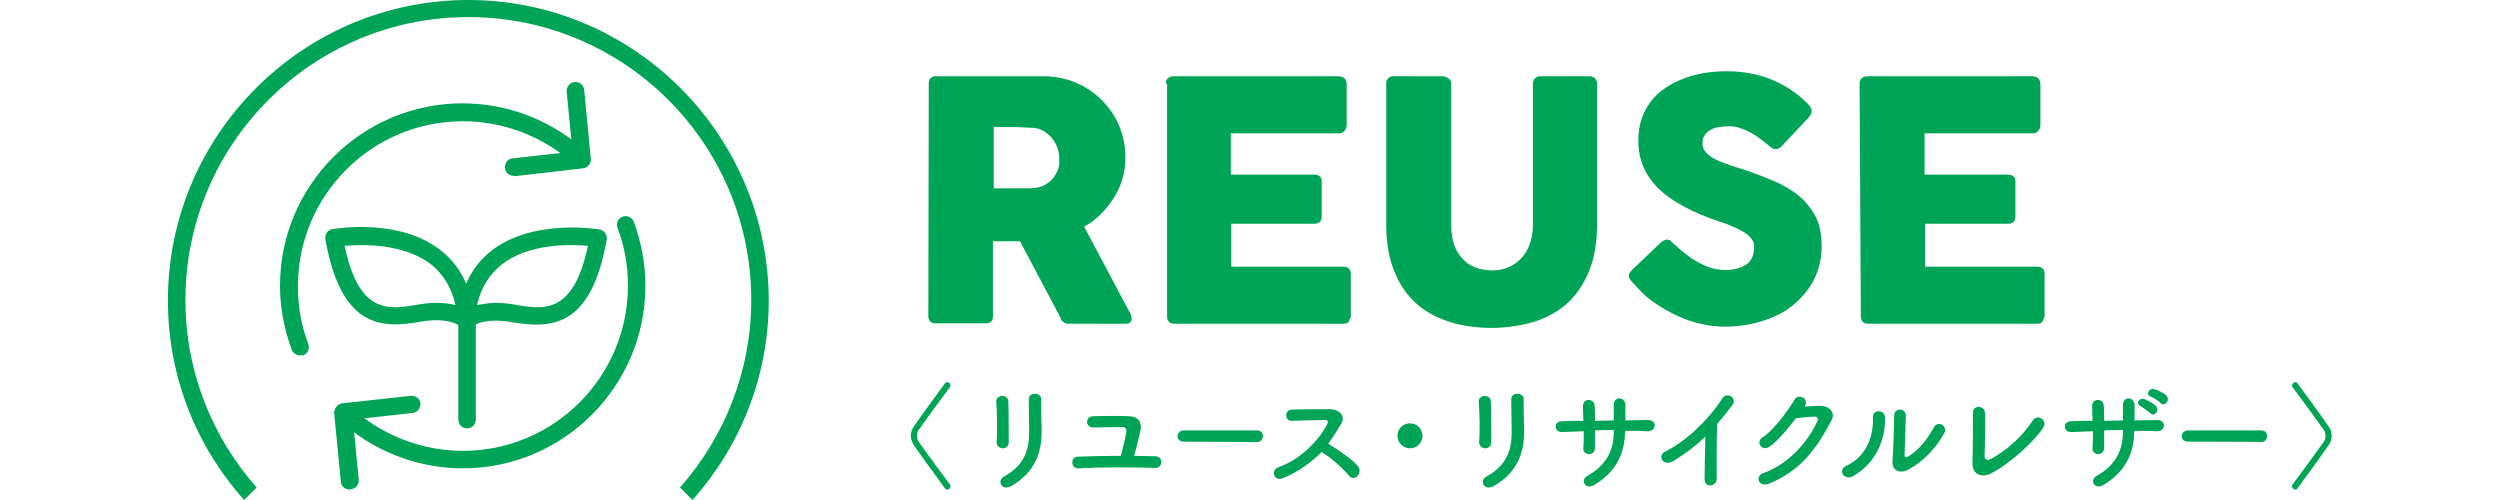 <svg version="1.1" id="レイヤー_1" xmlns="http://www.w3.org/2000/svg" x="0" y="0" viewBox="0 0 600 120" xml:space="preserve"><style>.st0{fill:#00a456}</style><g id="b"><g id="c"><path class="st0" d="M112.4 0C72.7 0 40.3 32.3 40.3 72.1c0 18.4 6.9 35.2 18.3 47.9l3-3C51 105 44.5 89.3 44.5 72c0-37.4 30.4-67.9 67.9-67.9s67.9 30.4 67.9 67.9c0 17.2-6.5 33-17.1 45l3 3c11.4-12.8 18.3-29.6 18.3-47.9C184.4 32.3 152.1 0 112.4 0z"/><path class="st0" d="M111.9 79c-.6 0-1.1-.2-1.5-.7 0 0-2.5-2.3-9.4-1.1-9.5 1.7-19.1 1.5-22.9-19.7-.1-.5 0-1.1.3-1.6s.8-.8 1.3-.9c.7-.1 16.1-2.8 26.1 5.1 4.8 3.8 7.6 9.4 8 16.5.1.9-.4 1.7-1.3 2.1 0 .3-.3.3-.6.3zM82.7 59c3.5 16.6 10.7 15.3 17.6 14.1 4-.7 6.9-.4 9 .1-.9-4.1-2.9-7.4-5.9-9.8-6.6-5-16.4-4.8-20.7-4.4z"/><path class="st0" d="M112.1 102.8c-1.2 0-2.1-.9-2.1-2.1V76.9c0-1.2.9-2.1 2.1-2.1s2.1.9 2.1 2.1v23.8c0 1.2-.9 2.1-2.1 2.1z"/><path class="st0" d="M111.9 79c-.3 0-.6-.1-.8-.2-.8-.3-1.3-1.2-1.2-2.1.5-7.2 3.2-12.7 8-16.5 10-7.8 25.5-5.2 26.1-5.1.5.1 1 .4 1.3.9.3.5.4 1 .3 1.6-3.8 21.2-13.4 21.3-22.9 19.7-6.9-1.2-9.4 1.1-9.4 1.1-.3.4-.8.7-1.4.6zm7.1-6.3c1.3 0 2.8.1 4.5.4 6.9 1.2 14.1 2.5 17.6-14.1-4.3-.4-14.2-.6-20.7 4.5-3 2.4-5 5.6-5.9 9.7 1.2-.2 2.7-.5 4.5-.5zM72 85.3c-.8 0-1.7-.5-2-1.4-1.8-4.9-2.8-10.1-2.8-15.3 0-24.2 19.7-43.8 43.8-43.8 10.2 0 20.2 3.6 28.1 10.2.9.7 1 2.1.3 3-.7.9-2.1 1-2.9.3-7.1-5.9-16.1-9.2-25.4-9.2-21.9 0-39.6 17.8-39.6 39.6 0 4.8.8 9.4 2.5 13.9.4 1.1-.2 2.3-1.2 2.7-.3-.1-.6 0-.8 0z"/><path class="st0" d="M123.3 42.2c-1.1 0-2-.8-2.1-1.9-.1-1.2.7-2.2 1.8-2.3l14.4-1.6L136 22c-.1-1.1.7-2.2 1.9-2.3 1.2-.1 2.2.7 2.3 1.9l1.6 16.5c.1 1.1-.7 2.2-1.9 2.3l-16.5 1.9c.1-.1 0-.1-.1-.1zm-12.2 70.2c-10.2 0-20.2-3.6-28.1-10.2-.9-.7-1-2.1-.3-2.9.7-.9 2.1-1 3-.3 7.1 5.9 16.1 9.2 25.4 9.2 21.9 0 39.6-17.8 39.6-39.6 0-4.8-.8-9.5-2.5-13.9-.4-1.1.1-2.3 1.2-2.7s2.3.2 2.7 1.2c1.8 4.9 2.8 10.1 2.8 15.4 0 24.1-19.7 43.8-43.8 43.8z"/><path class="st0" d="M83.9 117.5c-1.1 0-2-.8-2.1-1.9l-1.6-16.5c0-1.1.8-2.1 1.9-2.3L98.6 95c1.2-.1 2.2.7 2.3 1.8s-.7 2.2-1.8 2.3l-14.4 1.6 1.4 14.4c.1 1.2-.7 2.2-1.9 2.3-.2.1-.2.1-.3.1zm143.4 0c-.2 0-.4-.1-.5-.3-2.4-3.3-5.1-6.9-7.5-10.4-.4-.7-.7-1.4-.7-2.2s.2-1.5.7-2.2c2.4-3.5 5.1-7.1 7.5-10.4.1-.2.3-.3.5-.3.4 0 .8.3.8.8 0 .1 0 .3-.1.4-2.1 2.8-5.7 7.7-7.6 10.4-.2.3-.3.8-.3 1.3s.1.9.3 1.3c1.9 2.7 5.5 7.6 7.6 10.4.1.1.1.3.1.4.1.4-.3.8-.8.8zm13.4-9.9c-.7 0-1.5-.5-1.5-1.4.2-2.8.1-7.2-.1-9.8-.1-1.7 2.8-1.9 2.9-.1.1 2.5.1 7.3.1 9.9 0 .9-.7 1.4-1.4 1.4zm.2 6.8c5-2.7 6.1-6.5 6.1-10.7 0-2.2-.1-5.7-.1-7.9 0-1.8 3-1.7 3 0-.1 2.4.1 5.5.1 7.8 0 4.8-1.5 9.7-7.2 13-2.4 1.4-3.6-1.2-1.9-2.2zm36.4-4.9c1 0 1.5.8 1.4 1.5 0 .7-.6 1.4-1.5 1.3-5.7-.2-13.3-.2-18.4.1-1.8.1-2-2.8-.1-2.8 2.6-.1 6.4-.2 10.3-.2.5-1.8 1.1-4.3 1.3-5.6.1-.7 0-1.3-1-1.3-1.6 0-4.2 0-6.8.1-2.1.1-2.1-2.7-.2-2.7 3.4-.1 6.9-.1 8.8 0 2.3.1 3 1.7 2.6 3.5-.4 1.9-1 4.2-1.5 6 1.7 0 3.5.1 5.1.1zm6.8-3.5c-1 0-1.5-.7-1.5-1.3s.5-1.4 1.5-1.4h17.6c1 0 1.4.7 1.4 1.4s-.5 1.4-1.4 1.4l-17.6-.1zm23.7 8.8c-2 .8-3-2-.9-2.7 5.1-1.8 9.5-6.2 11.7-10.4.2-.5.1-.9-.5-.9-1.8 0-5.6.1-8.1.2-1.7.1-1.8-2.6 0-2.7 2-.1 6.2-.1 9-.1 2.5 0 4 1.6 2.9 3.5-1 1.7-2 3.2-3.1 4.8 2.3 1.4 5.9 3.8 7.2 5.5 1.1 1.6-1 3.8-2.3 2.1-1.4-1.7-4.3-4.3-6.5-5.6-2.6 2.5-5.6 4.8-9.4 6.3zm30.6-7.2c-1.6 0-3-1.3-3-3s1.3-3 3-3 3 1.3 3 3-1.4 3-3 3zm18.1 0c-.7 0-1.5-.5-1.5-1.4.2-2.8.1-7.2-.1-9.8-.1-1.7 2.8-1.9 2.9-.1.1 2.5.1 7.3.1 9.9 0 .9-.7 1.4-1.4 1.4zm.2 6.8c5-2.7 6.1-6.5 6.1-10.7 0-2.2-.1-5.7-.1-7.9 0-1.8 3-1.7 3 0-.1 2.4.1 5.5.1 7.8 0 4.8-1.5 9.7-7.2 13-2.4 1.4-3.6-1.2-1.9-2.2zm33.3-10.8c0 5.3-2.3 9.8-7.4 12.8-2.2 1.3-3.4-1.3-1.6-2.2 4.3-2.4 6.3-5.9 6.3-10.4v-.6c-1.5 0-3 0-4.5.1v4.2c0 .9-.7 1.5-1.4 1.5s-1.5-.5-1.4-1.4c.1-1.2.1-2.6.1-4.1-1.8.1-3.5.1-5.1.2-2.2.1-2.1-2.6-.2-2.6 1.7-.1 3.4-.1 5.2-.1 0-1.3-.1-2.6-.1-3.5-.1-1.9 2.7-2.1 2.8-.1.1.9.1 2.2.1 3.6 1.5 0 3-.1 4.5-.1v-3.6c-.1-2.3 2.8-2.2 2.8 0v3.6c1.8 0 3.6-.1 5.3-.1 2.6 0 2 2.8.1 2.7-1.7-.1-3.5-.1-5.3-.1l-.2.2zm11.7 7c-2.6 1.6-4-1.3-2.1-2.2 5.1-2.5 10.5-7.7 13.7-12.7 1.2-1.9 3.7-.1 2.5 1.5-1.3 1.7-2.5 3.2-3.7 4.6-.1 2.9-.1 10.2-.1 13 .1 2.1-3 2.4-2.9.1 0-2.2.1-6.8.2-10.1-2.3 2.2-4.7 4-7.6 5.8zm31.2-13c1.2-.1 2.6-.2 3.7-.2 2.2-.1 4 1.4 3 3.4-3.4 6.5-7.3 12.2-15.1 15.3-2.4.9-3.5-1.8-1.2-2.6 6.2-2.2 10.8-7.8 12.9-12.5.2-.5 0-1.1-.7-1-1.2 0-3.2.2-4.5.4-1.9 2.5-4.4 5.5-6.3 6.8-1.9 1.3-3.5-1.2-1.6-2.3 2.7-1.7 6.3-6.8 7.6-9 .9-1.6 3.7-.2 2.4 1.7h-.2zm10.2 14.2c4.1-1.8 6.6-6.2 6.4-11.5-.1-2.2 2.8-2 2.9-.2.2 5.3-2.2 11.1-7.7 14.2-2.2 1.1-3.7-1.5-1.6-2.5zm14.7 1c-1.8.9-3.8.2-3.6-2.2.2-2.5.4-9.2.4-10.8 0-2 2.8-2 2.8 0 0 1.1-.3 8.5-.3 9.4 0 .6.3.7.8.4 2.4-1.4 4.6-4 6.2-7 1-1.9 3.5-.3 2.5 1.4-1.9 3.4-5 6.9-8.8 8.8zm19.9.9c-1.9.9-4.4.4-4.3-2.6.1-3.2.1-10 .1-11.9-.1-2.2 2.9-1.9 2.9-.1.1 2 0 8.3-.1 10.4 0 .8.7 1.1 1.4.7 4.3-2.2 8.2-6.2 10.1-9.2 1.2-1.9 3.7-.1 2.6 1.6-2.3 3.5-8 8.7-12.7 11.1zm34.5-10.1c0 5.3-2.3 9.8-7.4 12.8-2.2 1.3-3.4-1.3-1.6-2.2 4.3-2.4 6.3-5.9 6.3-10.4v-.6c-1.5 0-3 0-4.5.1v4.2c0 .9-.7 1.5-1.4 1.5s-1.5-.5-1.4-1.4c.1-1.2.1-2.6.1-4.1-1.8.1-3.5.1-5.1.2-2.2.1-2.1-2.6-.2-2.6 1.7-.1 3.4-.1 5.2-.1 0-1.3-.1-2.6-.1-3.5-.1-1.9 2.7-2.1 2.8-.1.1.9.1 2.2.1 3.6 1.5 0 3-.1 4.5-.1v-3.6c-.1-2.3 2.8-2.2 2.8 0v3.6c1.8 0 3.6-.1 5.3-.1 2.6 0 2 2.8.1 2.7-1.7-.1-3.5-.1-5.3-.1l-.2.2zm1.6-6.1c-1.4-.6-.4-2.2.9-1.7.7.3 2.1 1 2.7 1.6 1.1 1.2-.5 2.8-1.4 1.7-.4-.3-1.7-1.3-2.2-1.6zm2.4-2.3c-1.4-.5-.4-2.2.9-1.8.7.2 2.2.9 2.8 1.5 1.1 1.1-.4 2.9-1.4 1.8-.3-.4-1.7-1.3-2.3-1.5zm8.9 10.8c-1 0-1.5-.7-1.5-1.3s.5-1.4 1.5-1.4h17.6c1 0 1.4.7 1.4 1.4s-.5 1.4-1.4 1.4c0-.1-17.6-.1-17.6-.1zm25.8 11.5c-.4 0-.8-.3-.8-.8 0-.1 0-.3.1-.4 2.1-2.8 5.7-7.7 7.6-10.4.2-.3.3-.8.3-1.3s-.1-.9-.3-1.3c-1.9-2.7-5.5-7.6-7.6-10.4-.1-.1-.1-.3-.1-.4 0-.4.4-.8.8-.8.2 0 .4.1.5.3 2.4 3.3 5.1 6.9 7.5 10.4.5.6.7 1.4.7 2.2s-.2 1.5-.7 2.2c-2.4 3.5-5.1 7.1-7.5 10.4-.1.2-.3.3-.5.3zm-328-97.4c0-.6.1-1 .4-1.3.3-.3.7-.5 1.3-.5h25.8c2.8 0 5.3.5 7.7 1.5 2.4 1 4.5 2.4 6.3 4.2s3.2 3.8 4.2 6.2 1.5 4.9 1.5 7.5c0 1.8-.2 3.5-.7 5.2s-1.2 3.2-2.1 4.6-1.9 2.7-3.1 3.9c-1.2 1.2-2.5 2.2-4 3l10.3 19.4c.2.4.4.8.7 1.3.3.5.4.9.4 1.3s-.1.8-.4 1c-.3.2-.7.3-1.1.3h-13.7c-.4 0-.9-.1-1.2-.4-.4-.3-.6-.6-.7-1.1l-9.7-18.3h-6.5v18c0 1.2-.6 1.7-1.8 1.7h-11.9c-.5 0-1-.1-1.3-.4-.3-.3-.5-.7-.5-1.3l.1-55.8zm31.3 17.8c0-.8-.1-1.6-.4-2.4-.3-.8-.7-1.5-1.2-2.2-.5-.7-1.2-1.2-1.9-1.7s-1.6-.8-2.5-.9c-.8 0-1.4-.1-2.1-.1-.6 0-1.4-.1-2.1-.1h-5.5v14.7h8.7c.4 0 .8-.1 1.2-.1.9-.1 1.8-.4 2.5-.8s1.4-1 1.9-1.6c.5-.7.9-1.4 1.2-2.2s.2-1.8.2-2.6zm25.6-17.8c0-.6.1-1 .5-1.3.3-.3.7-.5 1.3-.5h39.7c.6 0 1 .2 1.4.5.3.4.5.8.5 1.4v9.9c0 .5-.2.9-.5 1.3s-.8.6-1.4.6h-25.9v9.9h20c.5 0 .9.1 1.3.4.3.2.5.6.5 1.2v8.6c0 .4-.1.7-.4 1.1-.3.3-.7.5-1.3.5h-20V64h26.9c1.2 0 1.8.6 1.8 1.8v10.1c0 .3-.1.5-.3.7-.1.8-.6 1.1-1.6 1.1h-40.4c-.5 0-1-.1-1.3-.4s-.5-.7-.5-1.3V20.1zM348.3 54c0 2 .3 3.7.8 5 .5 1.4 1.3 2.5 2.2 3.4.9.9 1.9 1.5 3.1 1.9s2.4.6 3.7.6 2.6-.2 3.8-.7c1.2-.5 2.2-1.2 3.1-2.1.9-.9 1.6-2.1 2.1-3.4.5-1.4.8-2.9.8-4.7V20c0-.5.2-.9.5-1.2s.8-.5 1.3-.5h11.7c.6 0 1.1.2 1.4.5s.5.8.5 1.2v33.7c0 4.7-.7 8.6-2.1 11.8s-3.2 5.7-5.5 7.7c-2.3 1.9-5 3.3-8.1 4.2-3 .8-6.3 1.3-9.6 1.3s-6.6-.4-9.6-1.3-5.8-2.3-8.1-4.2c-2.3-2-4.2-4.5-5.5-7.7-1.4-3.2-2.1-7-2.1-11.6V20c0-.5.1-.9.5-1.2.3-.4.7-.5 1.1-.5h12c.4 0 .8.2 1.3.5s.7.8.7 1.3V54zm53.4 4.5c.5.4 1 .9 1.7 1.5s1.5 1.2 2.4 1.9c1.4.9 2.7 1.6 4 2.1 1.3.5 2.7.8 4.2.8 1.4 0 2.5-.2 3.4-.5.9-.3 1.6-.7 2.2-1.2.5-.5.9-1.1 1.1-1.8s.3-1.4.3-2.1c0-.8-.3-1.6-.9-2.2-.6-.7-1.4-1.2-2.3-1.7-.9-.5-1.9-.9-2.8-1.3s-1.8-.7-2.6-.9c-3.2-1.1-6-2.3-8.4-3.6-2.4-1.3-4.4-2.7-6-4.3-1.6-1.6-2.8-3.3-3.6-5.2s-1.2-4-1.2-6.4c0-2.5.5-4.7 1.5-6.8 1-2 2.4-3.8 4.3-5.2s4.1-2.5 6.7-3.3c2.6-.8 5.5-1.2 8.8-1.2 2.4 0 4.8.3 7 .8s4.4 1.4 6.6 2.6c.9.5 1.8 1.1 2.6 1.7s1.5 1.1 2.1 1.7c.6.5 1.1 1 1.5 1.5s.5.9.5 1.2-.1.7-.3 1c-.2.3-.4.6-.8 1l-6.1 6.5c-.5.5-.9.7-1.4.7-.4 0-.7-.1-1-.3s-.6-.5-1-.8l-.4-.3c-.5-.5-1.1-.9-1.8-1.4-.6-.5-1.4-.9-2.1-1.3s-1.5-.7-2.4-1-1.7-.4-2.5-.4-1.7.1-2.5.2-1.5.4-2 .7c-.6.3-1 .7-1.4 1.3-.4.5-.5 1.2-.5 1.9s.2 1.4.6 1.9.9 1 1.7 1.5 1.7.9 2.8 1.3 2.4.9 3.9 1.3c2.8.9 5.4 1.9 7.8 2.9s4.5 2.2 6.2 3.6c1.7 1.4 3.1 3.1 4.1 5s1.5 4.3 1.5 7.1c0 2.9-.6 5.6-1.8 8-1.2 2.4-2.9 4.4-4.9 6.1s-4.5 3-7.4 3.9c-2.8.9-5.9 1.4-9.1 1.4-3.1 0-6.1-.6-9-1.6-3-1.1-5.7-2.6-8.3-4.4-1.1-.8-2-1.5-2.7-2.3s-1.3-1.3-1.7-1.8l-.1-.1c0-.1 0-.1-.1-.1s0 0-.1-.1c0-.1 0-.1-.1-.1s0 0-.1-.1c-.6-.7-.9-1.2-.9-1.6 0-.4.3-1 .9-1.5l6.9-6.6c.6-.4 1-.6 1.4-.6.2 0 .5.1.8.2.1.2.4.5.8.8zm44.6-38.4c0-.6.1-1 .5-1.3s.7-.5 1.3-.5h39.7c.6 0 1 .2 1.4.5.3.4.5.8.5 1.4v9.9c0 .5-.2.9-.5 1.3s-.8.6-1.4.6h-25.9v9.9h20c.5 0 .9.1 1.3.4.3.2.5.6.5 1.2v8.6c0 .4-.1.7-.4 1.1-.3.3-.7.5-1.3.5h-20V64h26.9c1.2 0 1.8.6 1.8 1.8v10.1c0 .3-.1.5-.3.7-.1.8-.6 1.1-1.6 1.1h-40.4c-.5 0-1-.1-1.3-.4s-.5-.7-.5-1.3l-.3-55.9z"/></g></g></svg>